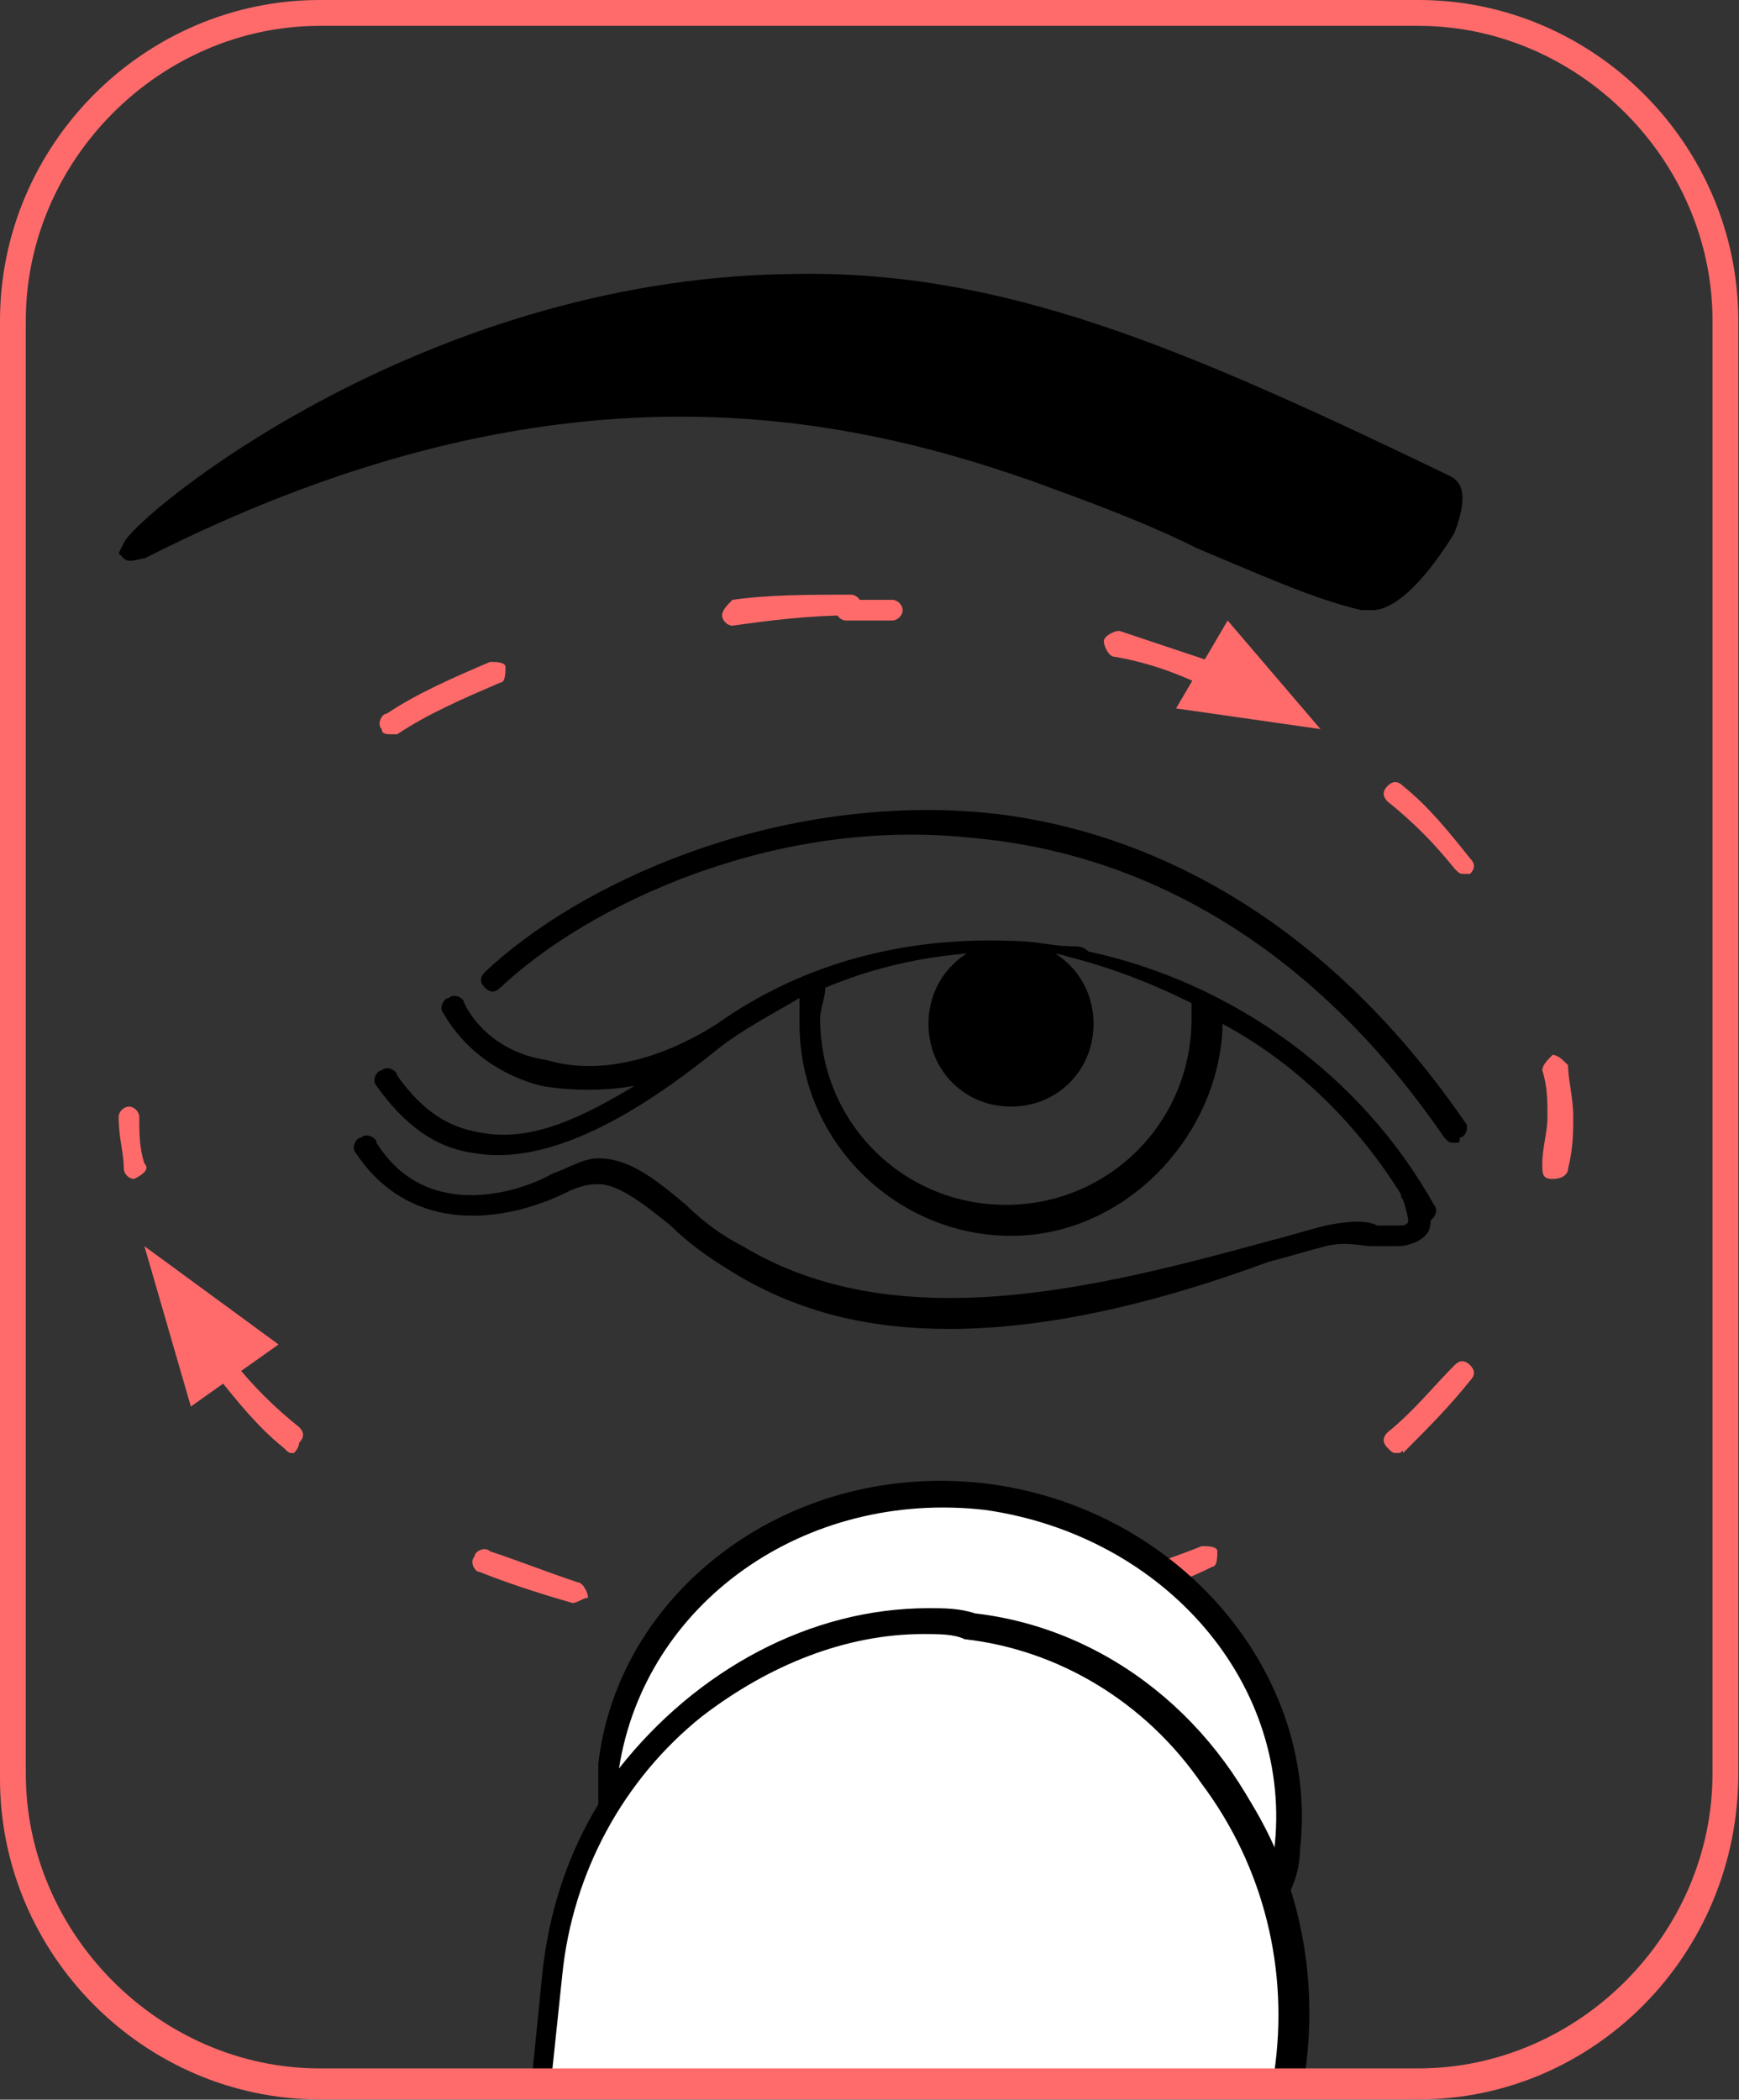 <svg width="285" height="344" viewBox="0 0 285 344" fill="none" xmlns="http://www.w3.org/2000/svg">
<rect x="0" y="0" width="285" height="344" fill="#333333" stroke="none"/>
<path d="M182.597 262.627C181.751 262.627 180.906 261.779 180.906 260.932C180.906 260.085 180.906 258.391 182.597 258.391C187.669 256.696 192.741 255.002 196.967 253.308C197.813 253.308 199.504 253.308 199.504 254.155C199.504 255.002 199.504 256.696 198.658 256.696C193.586 259.238 188.514 260.932 182.597 262.627C183.442 262.627 183.442 262.627 182.597 262.627ZM229.091 238.058C228.246 238.058 228.246 238.058 227.4 237.211C226.555 236.364 226.555 235.517 227.4 234.669C231.627 231.281 235.008 227.045 238.39 223.656C239.235 222.809 240.081 222.809 240.926 223.656C241.771 224.503 241.771 225.35 240.926 226.197C237.544 230.433 234.163 233.822 229.936 238.058C229.936 237.211 229.936 238.058 229.091 238.058Z" fill="#FF6B6B"/>
<path d="M155.545 217.727C142.865 217.727 131.03 215.186 120.04 208.408C115.814 205.867 112.432 203.325 109.896 200.783C105.669 197.395 101.443 194.006 98.061 194.006C95.525 194.006 93.835 194.853 92.144 195.7C81.154 200.783 66.783 201.631 58.33 188.923C57.484 188.076 58.33 186.381 59.175 186.381C60.02 185.534 61.711 186.381 61.711 187.228C70.165 200.783 86.226 194.853 90.453 192.312C92.989 191.464 95.525 189.77 98.061 189.77C103.133 189.77 107.36 193.159 112.432 197.395C114.968 199.936 118.35 202.478 121.731 204.172C147.092 219.422 180.061 210.95 207.957 203.325C211.339 202.478 213.875 201.631 217.256 200.783C221.483 199.936 224.019 199.936 225.71 200.783C226.555 200.783 228.246 200.783 229.091 200.783C229.936 200.783 230.782 200.783 230.782 199.936C230.782 199.936 230.782 199.089 229.936 196.547C229.091 195.7 229.936 194.006 230.782 194.006C231.627 193.159 233.318 194.006 233.318 194.853C234.163 196.547 235.009 199.089 234.163 201.631C233.318 203.325 230.782 204.172 229.091 204.172C227.4 204.172 226.555 204.172 224.864 204.172C223.174 204.172 220.638 203.325 217.256 204.172C213.875 205.019 211.339 205.867 207.957 206.714C191.896 212.644 173.298 217.727 155.545 217.727Z" fill="black"/>
<path d="M235.854 78.787C191.05 57.607 163.154 45.747 129.34 46.594C62.557 47.441 13.526 94.884 23.671 89.8C87.917 56.76 135.257 64.385 170.762 77.093C190.205 83.87 210.494 94.884 224.865 98.272C229.091 99.967 240.926 81.329 235.854 78.787Z" fill="black"/>
<path d="M224.864 99.966C224.019 99.966 224.019 99.966 223.174 99.966C215.565 98.272 206.266 94.036 196.122 89.8C187.669 85.564 178.37 82.175 169.071 78.786C135.257 66.926 88.762 58.454 23.67 91.494C22.825 91.494 21.134 92.341 20.289 91.494L19.443 90.647L20.289 88.953C21.979 84.717 68.474 45.746 129.339 44.899C163.999 44.052 193.586 56.759 237.545 77.939C239.235 78.786 240.926 80.481 238.39 87.258C235.854 91.494 229.936 99.966 224.864 99.966ZM111.587 64.384C135.257 64.384 154.7 69.467 170.762 75.398C180.061 78.786 189.359 82.175 197.813 86.411C207.957 90.647 216.411 94.883 224.019 96.577C224.864 96.577 228.246 94.036 231.627 88.953C234.163 84.717 235.008 81.328 235.008 81.328C191.895 60.148 163.153 47.44 129.339 48.288C83.69 49.135 45.649 71.162 31.278 83.022C61.711 68.62 88.762 64.384 111.587 64.384Z" fill="black"/>
<path d="M165.69 202.478C147.092 202.478 131.03 187.228 131.03 167.743C131.03 166.049 131.03 164.354 131.03 163.507C126.804 166.049 121.732 168.59 117.505 171.979C109.051 178.756 92.144 191.464 77.773 188.923C71.01 188.076 65.938 183.84 61.712 177.909C60.866 177.062 61.712 175.368 62.557 175.368C63.402 174.521 65.093 175.368 65.093 176.215C69.32 182.145 73.546 184.687 78.619 185.534C87.072 187.228 95.526 182.992 103.979 177.909C98.907 178.756 93.835 178.756 88.763 177.909C82 176.215 76.082 171.979 72.701 166.049C71.856 165.201 72.701 163.507 73.546 163.507C74.392 162.66 76.082 163.507 76.082 164.354C78.618 169.437 83.691 172.826 89.608 173.673C98.062 176.215 108.206 173.673 117.505 167.743C131.876 157.577 148.783 153.341 166.535 154.188C169.917 154.188 172.453 155.035 175.834 155.035C176.68 155.035 177.525 155.035 178.37 155.882C202.04 160.965 223.174 176.215 235.009 197.395C235.854 198.242 235.009 199.936 234.164 199.936C233.318 200.783 231.628 199.936 231.628 199.089C224.019 185.534 213.03 174.521 200.35 167.743V168.59C199.504 186.381 184.288 202.478 165.69 202.478ZM135.257 161.813C135.257 163.507 134.412 165.201 134.412 166.896C134.412 183.84 147.938 197.395 164.845 197.395C181.752 197.395 195.277 183.84 195.277 166.896C195.277 166.049 195.277 165.201 195.277 164.354C188.515 160.965 181.752 158.424 174.989 156.73C172.453 155.882 169.071 155.882 166.535 155.882C155.546 155.882 145.401 157.577 135.257 161.813Z" fill="black"/>
<path d="M165.689 154.188C173.297 154.188 179.215 160.118 179.215 167.743C179.215 175.367 173.297 181.298 165.689 181.298C158.081 181.298 152.164 175.367 152.164 167.743C152.164 160.118 158.081 154.188 165.689 154.188Z" fill="black"/>
<path d="M238.39 187.227C237.545 187.227 237.545 187.227 236.699 186.38C216.411 156.728 189.36 139.784 158.927 137.243C126.803 133.854 96.371 148.256 82 161.811C81.154 162.659 80.309 162.659 79.464 161.811C78.618 160.964 78.618 160.117 79.464 159.27C94.68 144.868 125.958 130.465 159.772 133.007C181.751 134.701 213.875 145.715 240.081 183.838C240.926 184.686 240.081 186.38 239.235 186.38C239.235 187.227 239.235 187.227 238.39 187.227Z" fill="black"/>
<path d="M240.081 143.173C239.235 143.173 239.235 143.173 238.39 142.326C235.008 138.09 231.627 134.702 227.4 131.313C226.555 130.466 226.555 129.618 227.4 128.771C228.246 127.924 229.091 127.924 229.936 128.771C234.163 132.16 237.544 136.396 240.926 140.632C241.771 141.479 241.771 142.326 240.926 143.173H240.081ZM197.813 112.675C197.813 112.675 196.967 112.675 197.813 112.675C192.741 110.133 187.669 108.439 182.597 107.591C181.751 107.591 180.906 105.897 180.906 105.05C180.906 104.203 182.596 103.355 183.442 103.355C188.514 105.05 193.586 106.744 198.658 108.439C199.504 108.439 200.349 110.133 199.504 110.98C199.504 111.827 198.658 112.675 197.813 112.675Z" fill="#FF6B6B"/>
<path d="M93.835 262.627C87.917 260.932 82.845 259.238 78.618 257.544C77.773 257.544 76.927 255.849 77.773 255.002C77.773 254.155 79.463 253.308 80.309 254.155C85.381 255.849 89.608 257.544 94.68 259.238C95.525 259.238 96.371 260.932 96.371 261.78C95.525 261.78 94.68 262.627 93.835 262.627ZM48.185 238.058C47.34 238.058 47.34 238.058 46.495 237.211C42.268 233.822 38.886 229.586 35.505 225.35C34.66 224.503 34.66 223.656 35.505 222.809C36.35 221.962 37.196 221.962 38.041 222.809C41.422 227.045 44.804 230.433 49.031 233.822C49.876 234.669 49.876 235.517 49.031 236.364C49.031 237.211 48.185 238.058 48.185 238.058Z" fill="#FF6B6B"/>
<path d="M138.638 268.557C136.102 268.557 133.566 268.557 131.03 268.557C130.185 268.557 129.339 267.71 129.339 266.863C129.339 266.016 130.185 265.169 131.03 265.169C136.102 265.169 141.174 265.169 146.246 265.169C147.092 265.169 147.937 266.016 147.937 266.863C147.937 267.71 147.092 268.557 146.246 268.557C143.71 268.557 141.174 268.557 138.638 268.557ZM254.452 193.157C252.761 193.157 252.761 192.31 252.761 190.616C252.761 188.074 253.606 185.533 253.606 182.991C253.606 180.45 253.606 177.908 252.761 175.366C252.761 174.519 253.606 173.672 254.452 172.825C255.297 172.825 256.142 173.672 256.988 174.519C256.988 177.061 257.833 179.602 257.833 182.991C257.833 185.533 257.833 188.074 256.988 191.463C256.988 192.31 256.142 193.157 254.452 193.157ZM21.979 193.157C21.134 193.157 20.289 192.31 20.289 191.463C20.289 188.921 19.443 186.38 19.443 182.991C19.443 182.144 20.289 181.297 21.134 181.297C21.979 181.297 22.825 182.144 22.825 182.991C22.825 185.533 22.825 188.074 23.67 190.616C24.515 191.463 23.67 192.31 21.979 193.157C22.825 193.157 22.825 193.157 21.979 193.157ZM146.246 101.661C143.71 101.661 141.174 101.661 138.638 101.661C137.793 101.661 136.948 100.814 136.948 99.966C136.948 99.119 137.793 98.272 138.638 98.272C141.174 98.272 143.71 98.272 146.246 98.272C147.092 98.272 147.937 99.119 147.937 99.966C147.937 100.814 147.092 101.661 146.246 101.661Z" fill="#FF6B6B"/>
<path d="M64.247 120.301C63.402 120.301 62.556 120.301 62.556 119.454C61.711 118.607 62.556 116.913 63.402 116.913C68.474 113.524 74.391 110.982 80.309 108.441C81.154 108.441 82.845 108.441 82.845 109.288C82.845 110.135 82.845 111.829 81.999 111.829C76.082 114.371 70.164 116.913 65.092 120.301H64.247ZM120.04 102.51C119.195 102.51 118.35 101.663 118.35 100.816C118.35 99.969 119.195 99.122 120.04 98.274C125.958 97.427 132.721 97.427 139.483 97.427C140.329 97.427 141.174 98.274 141.174 99.122C141.174 99.969 140.329 100.816 139.483 100.816C132.721 100.816 125.958 101.663 120.04 102.51Z" fill="#FF6B6B"/>
<path d="M161.463 245.684C191.896 249.92 213.875 275.336 210.493 303.293C210.493 305.835 209.648 307.529 208.803 310.071C202.04 287.196 182.597 269.405 158.927 266.017C134.411 262.628 111.587 275.336 99.752 295.668C99.752 293.127 99.752 290.585 99.752 288.891C103.133 260.934 131.03 241.448 161.463 245.684Z" fill="white"/>
<path d="M209.648 312.613C208.803 312.613 207.957 311.766 207.957 310.919C201.195 288.045 181.751 271.101 159.772 268.56C136.948 266.018 114.969 277.031 102.288 297.364C101.443 298.211 100.598 298.211 99.752 298.211C98.907 298.211 98.061 297.364 98.061 296.517C98.061 293.975 98.061 291.434 98.061 288.892C101.443 260.088 130.185 238.908 162.308 243.144C193.586 247.38 216.411 274.49 213.03 303.294C213.03 305.836 212.184 308.377 211.339 310.072C210.493 311.766 210.493 312.613 209.648 312.613ZM152.164 263.476C154.7 263.476 157.236 263.476 159.772 264.324C181.751 266.865 200.349 282.115 208.803 303.294C212.184 276.184 191.05 251.616 161.463 247.38C131.876 243.991 105.67 262.629 101.443 289.739C114.123 273.643 132.721 263.476 152.164 263.476Z" fill="black"/>
<path d="M201.194 101.663L192.741 116.065L216.411 119.454L201.194 101.663Z" fill="#FF6B6B"/>
<path d="M31.278 230.434L45.649 220.268L23.67 204.171L31.278 230.434Z" fill="#FF6B6B"/>
<path d="M211.339 341.416V338.874C217.256 303.292 191.896 270.252 158.927 266.016C125.113 261.78 92.989 287.195 89.608 323.625L87.917 341.416H211.339Z" fill="white"/>
<path d="M90.453 339.723L92.144 323.626C93.835 306.683 102.288 291.433 114.968 281.267C125.958 272.795 138.638 267.712 151.319 267.712C153.855 267.712 156.391 267.712 158.081 268.559C173.298 270.253 187.669 278.725 196.968 292.28C207.112 305.835 211.339 322.779 208.803 339.723V340.57H213.875V339.723C216.411 321.932 212.184 304.141 201.195 289.739C191.05 276.184 175.834 266.865 159.772 265.17C142.865 263.476 126.803 267.712 113.278 278.725C98.907 289.739 90.453 305.835 88.763 324.474L87.072 341.417H90.453V339.723Z" fill="black"/>
<path d="M232.472 343.96H52.412C23.67 343.96 0 320.238 0 291.434V52.526C0 23.721 23.67 0 52.412 0H232.472C261.214 0 284.884 23.721 284.884 52.526V290.586C284.884 320.238 261.214 343.96 232.472 343.96ZM52.412 4.236C26.206 4.236 4.227 26.263 4.227 52.526V290.586C4.227 316.849 26.206 338.876 52.412 338.876H232.472C258.678 338.876 280.658 316.849 280.658 290.586V52.526C280.658 26.263 258.678 4.236 232.472 4.236H52.412Z" fill="#FF6B6B"/>
</svg>
